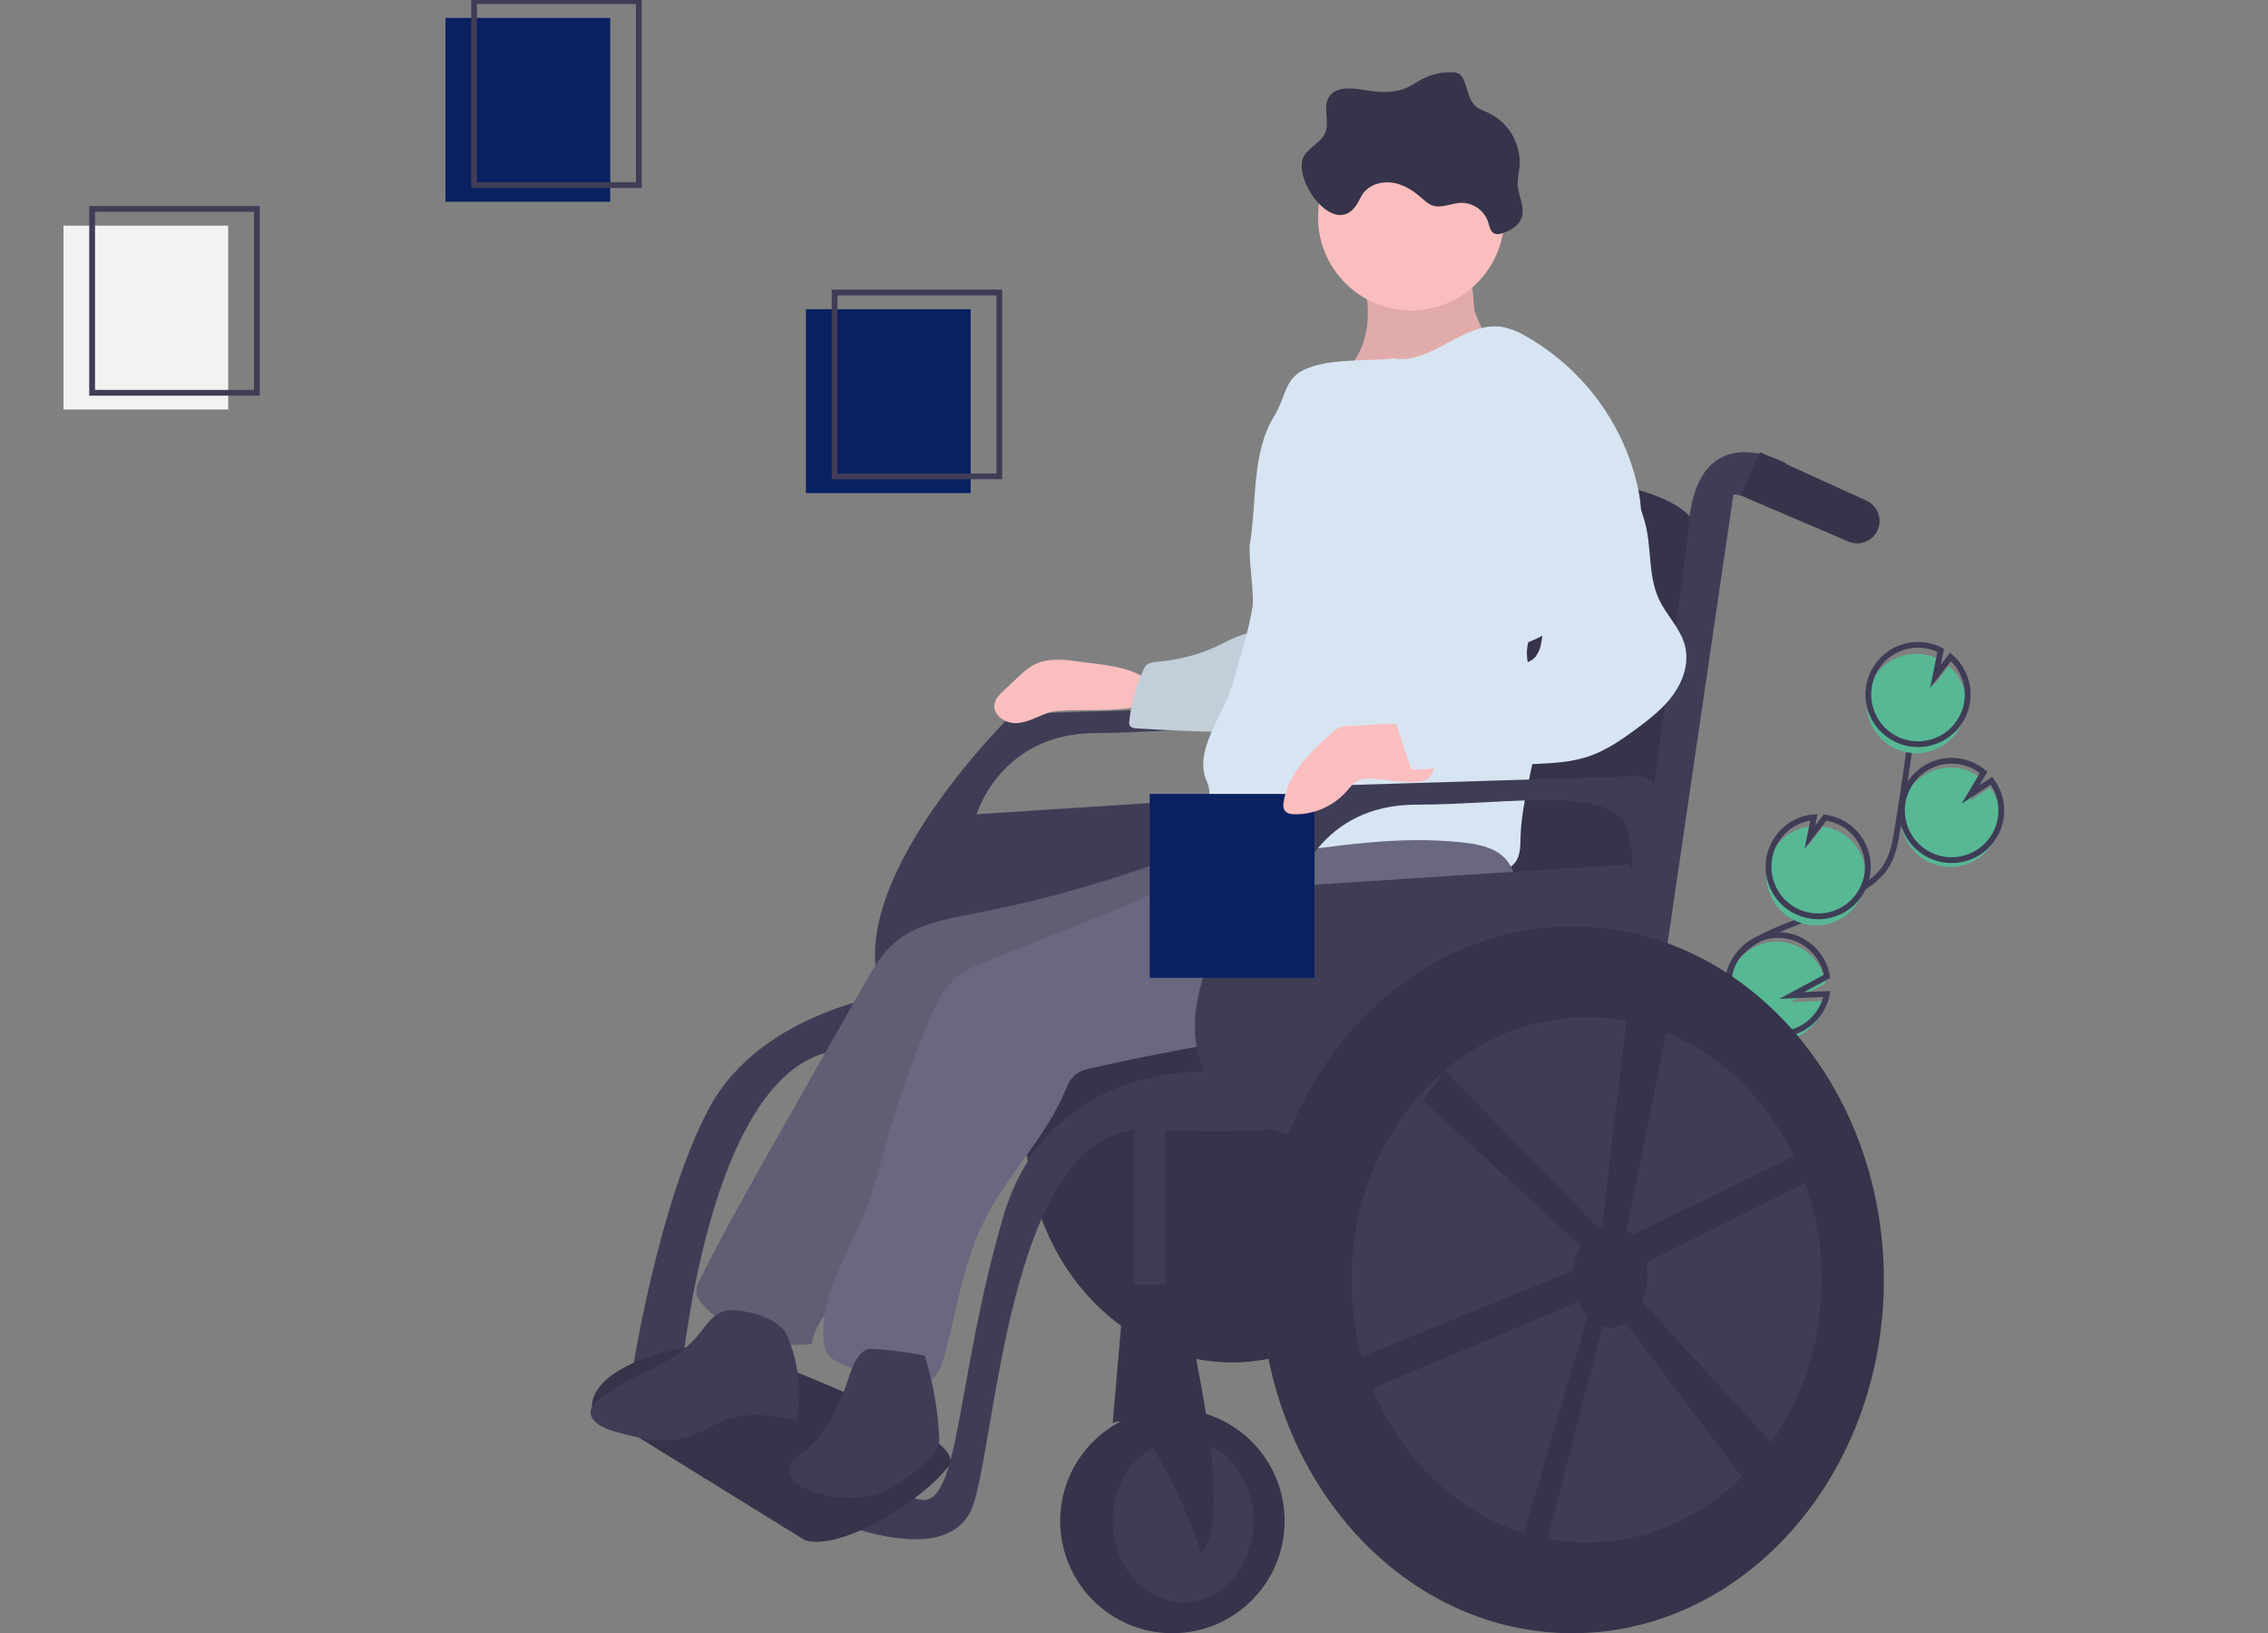 <svg width="393" height="283" viewBox="0 0 393 283" fill="none" xmlns="http://www.w3.org/2000/svg">
<rect x="0" y="0" width="393" height="283" fill="#808080" stroke="none"/>
<g clip-path="url(#clip0)">
<path d="M336.745 150.131C335.425 149.944 334.167 149.452 333.069 148.695C331.971 147.938 331.064 146.936 330.419 145.769C329.775 144.602 329.41 143.301 329.354 141.968C329.298 140.636 329.552 139.309 330.096 138.091C330.64 136.874 331.46 135.799 332.49 134.953C333.52 134.106 334.733 133.51 336.033 133.212C337.332 132.914 338.684 132.922 339.98 133.236C341.276 133.549 342.481 134.16 343.501 135.018L341.226 138.828L344.863 136.463C346.224 138.284 346.806 140.572 346.482 142.822C346.372 143.612 346.15 144.383 345.823 145.111C345.062 146.821 343.764 148.236 342.125 149.142C340.487 150.048 338.599 150.395 336.745 150.131V150.131Z" fill="#57B894"/>
<path d="M303.413 190.612C305.839 187.634 304.581 183.177 302.807 179.77C301.033 176.363 298.77 172.738 299.55 168.977C300.671 163.571 307.036 161.467 312.182 159.469C316 157.986 319.629 156.056 322.993 153.719C324.341 152.782 325.668 151.758 326.609 150.411C327.964 148.473 328.397 146.056 328.78 143.722C330.056 135.946 331.147 128.144 332.055 120.314" stroke="#3F3D56" stroke-miterlimit="10"/>
<path d="M336.969 148.957C335.649 148.77 334.391 148.278 333.293 147.521C332.195 146.764 331.288 145.763 330.643 144.595C329.999 143.428 329.634 142.127 329.578 140.794C329.522 139.462 329.776 138.135 330.32 136.917C330.864 135.7 331.684 134.625 332.714 133.779C333.744 132.932 334.957 132.336 336.256 132.039C337.556 131.741 338.907 131.749 340.203 132.062C341.499 132.376 342.705 132.986 343.725 133.845L341.45 137.654L345.087 135.289C346.448 137.11 347.03 139.398 346.706 141.648C346.595 142.438 346.374 143.209 346.047 143.937C345.286 145.647 343.987 147.062 342.349 147.968C340.711 148.874 338.822 149.222 336.969 148.957V148.957Z" stroke="#3F3D56" stroke-miterlimit="10"/>
<path d="M340.577 123.123C340.782 121.694 340.623 120.237 340.116 118.885C339.609 117.533 338.771 116.331 337.677 115.389L335.07 118.774L335.991 114.25C334.368 113.416 332.522 113.118 330.719 113.402C328.916 113.685 327.25 114.534 325.961 115.826C324.672 117.118 323.827 118.786 323.547 120.59C323.268 122.394 323.569 124.239 324.407 125.861C325.245 127.482 326.577 128.796 328.21 129.611C329.843 130.426 331.692 130.701 333.492 130.396C335.291 130.092 336.947 129.223 338.221 127.916C339.494 126.608 340.32 124.93 340.577 123.123V123.123Z" fill="#57B894"/>
<path d="M340.876 121.558C341.08 120.129 340.921 118.672 340.415 117.32C339.908 115.968 339.069 114.766 337.976 113.824L335.368 117.209L336.29 112.685C334.667 111.85 332.82 111.553 331.018 111.836C329.215 112.12 327.548 112.969 326.259 114.261C324.97 115.553 324.125 117.221 323.846 119.025C323.567 120.829 323.868 122.674 324.706 124.296C325.544 125.917 326.875 127.23 328.508 128.046C330.141 128.861 331.991 129.136 333.79 128.831C335.59 128.527 337.246 127.658 338.519 126.351C339.793 125.043 340.618 123.365 340.876 121.558V121.558Z" stroke="#3F3D56" stroke-miterlimit="10"/>
<path d="M313.476 160.256C311.383 159.957 309.473 158.898 308.11 157.282C306.747 155.665 306.027 153.604 306.087 151.49C306.146 149.376 306.981 147.359 308.432 145.821C309.884 144.284 311.85 143.334 313.956 143.154L313.248 146.63L315.885 143.204C315.893 143.205 315.901 143.206 315.908 143.207C318.169 143.53 320.208 144.738 321.579 146.564C322.949 148.391 323.537 150.687 323.215 152.948C322.892 155.209 321.685 157.249 319.858 158.619C318.032 159.99 315.736 160.578 313.476 160.256Z" fill="#57B894"/>
<path d="M313.839 158.703C311.746 158.404 309.836 157.346 308.474 155.729C307.111 154.113 306.391 152.051 306.45 149.937C306.509 147.824 307.344 145.806 308.796 144.269C310.247 142.731 312.213 141.782 314.32 141.601L313.611 145.077L316.248 141.652C316.256 141.652 316.264 141.653 316.272 141.655C317.391 141.815 318.468 142.193 319.441 142.769C320.414 143.345 321.263 144.107 321.942 145.012C322.62 145.916 323.114 146.946 323.395 148.041C323.676 149.136 323.738 150.276 323.578 151.395C323.418 152.515 323.04 153.592 322.464 154.565C321.888 155.538 321.126 156.388 320.222 157.067C319.317 157.745 318.288 158.239 317.193 158.52C316.098 158.8 314.958 158.863 313.839 158.703V158.703Z" stroke="#3F3D56" stroke-miterlimit="10"/>
<path d="M314.659 177.092C313.443 178.647 311.729 179.737 309.805 180.178C307.881 180.62 305.863 180.386 304.091 179.516C302.318 178.647 300.899 177.194 300.07 175.402C299.242 173.61 299.055 171.587 299.54 169.673C300.025 167.759 301.154 166.071 302.737 164.89C304.319 163.71 306.26 163.11 308.232 163.19C310.205 163.271 312.09 164.028 313.571 165.333C315.052 166.639 316.039 168.414 316.367 170.361L310.266 173.652L316.332 173.413C316.077 174.756 315.503 176.017 314.659 177.092V177.092Z" fill="#57B894"/>
<path d="M314.883 175.918C313.667 177.473 311.953 178.563 310.029 179.004C308.104 179.446 306.087 179.212 304.315 178.343C302.542 177.473 301.123 176.02 300.294 174.228C299.466 172.436 299.278 170.413 299.764 168.499C300.249 166.586 301.378 164.897 302.961 163.717C304.543 162.536 306.483 161.936 308.456 162.017C310.428 162.097 312.313 162.854 313.794 164.159C315.275 165.465 316.263 167.24 316.59 169.187L310.489 172.478L316.556 172.239C316.301 173.582 315.727 174.843 314.883 175.918V175.918Z" stroke="#3F3D56" stroke-miterlimit="10"/>
<path d="M105.733 3.103H77.189V34.961H105.733V3.103Z" fill="#092061"/>
<path d="M110.698 0.207H82.153V32.065H110.698V0.207Z" stroke="#3F3D56" stroke-miterlimit="10"/>
<path d="M39.544 39.099H11V70.957H39.544V39.099Z" fill="#F2F2F2"/>
<path d="M44.508 36.203H15.964V68.061H44.508V36.203Z" stroke="#3F3D56" stroke-miterlimit="10"/>
<path d="M168.199 53.58H139.655V85.438H168.199V53.58Z" fill="#092061"/>
<path d="M173.164 50.684H144.619V82.542H173.164V50.684Z" stroke="#3F3D56" stroke-miterlimit="10"/>
<path d="M213.498 236.081C233.26 236.081 249.281 217.91 249.281 195.493C249.281 173.077 233.26 154.905 213.498 154.905C193.735 154.905 177.714 173.077 177.714 195.493C177.714 217.91 193.735 236.081 213.498 236.081Z" fill="#36334A"/>
<path d="M259.43 60.437C250.831 64.189 241.455 65.814 232.095 65.173C234.499 63.458 236.042 60.703 236.664 57.816C237.286 54.928 237.049 51.91 236.406 49.027C236.289 48.698 236.296 48.337 236.426 48.013C236.557 47.85 236.724 47.719 236.913 47.629C237.102 47.538 237.309 47.492 237.518 47.493C241.143 46.988 251.525 44.797 254.286 47.9C255.594 49.371 255.093 52.227 255.57 54.024C255.768 54.766 258.291 60.936 259.43 60.437Z" fill="#FBBEBE"/>
<path opacity="0.1" d="M259.43 60.437C250.831 64.189 241.455 65.814 232.095 65.173C234.499 63.458 236.042 60.703 236.664 57.816C237.286 54.928 237.049 51.91 236.406 49.027C236.289 48.698 236.296 48.337 236.426 48.013C236.557 47.85 236.724 47.719 236.913 47.629C237.102 47.538 237.309 47.492 237.518 47.493C241.143 46.988 251.525 44.797 254.286 47.9C255.594 49.371 255.093 52.227 255.57 54.024C255.768 54.766 258.291 60.936 259.43 60.437Z" fill="black"/>
<path d="M229.218 122.054L175.439 123.709C175.439 123.709 127.865 170.048 167.165 184.115C167.165 184.115 215.566 191.977 227.149 182.874C227.149 182.874 241.628 125.778 229.218 122.054ZM226.735 137.363L169.234 141.086C169.234 141.086 173.37 127.019 189.918 127.019C206.465 127.019 225.081 123.295 226.735 131.984C228.39 140.672 226.735 137.363 226.735 137.363Z" fill="#3F3D56"/>
<path d="M186.821 114.631C184.138 114.22 181.222 113.983 178.873 115.342C178.091 115.831 177.365 116.404 176.707 117.051C175.762 117.918 174.825 118.794 173.894 119.677C173.214 120.322 172.502 121.034 172.328 121.956C171.968 123.853 174.159 125.38 176.087 125.306C178.016 125.232 179.746 124.172 181.568 123.533C185.235 122.248 198.725 124.446 199.462 120.495C200.399 115.472 189.804 115.106 186.821 114.631Z" fill="#FBBEBE"/>
<path d="M211.961 111.459C208.454 113.241 204.634 114.325 200.714 114.653C200.102 114.663 199.497 114.792 198.934 115.032C198.594 115.242 198.333 115.559 198.193 115.934C196.815 118.82 195.963 121.928 195.678 125.114C195.641 125.266 195.649 125.427 195.7 125.576C195.752 125.724 195.845 125.855 195.969 125.952C196.346 126.141 196.763 126.235 197.185 126.225C203.621 126.634 210.078 126.853 216.557 126.883C216.843 126.905 217.13 126.866 217.4 126.769C217.494 126.719 217.576 126.65 217.643 126.568C217.709 126.486 217.759 126.391 217.788 126.289C219.308 122.509 220.024 118.453 219.892 114.381C219.723 109.585 218.319 108.084 211.961 111.459Z" fill="#D7E5F2"/>
<path opacity="0.1" d="M211.961 111.459C208.454 113.241 204.634 114.325 200.714 114.653C200.102 114.663 199.497 114.792 198.934 115.032C198.594 115.242 198.333 115.559 198.193 115.934C196.815 118.82 195.963 121.928 195.678 125.114C195.641 125.266 195.649 125.427 195.7 125.576C195.752 125.724 195.845 125.855 195.969 125.952C196.346 126.141 196.763 126.235 197.185 126.225C203.621 126.634 210.078 126.853 216.557 126.883C216.843 126.905 217.13 126.866 217.4 126.769C217.494 126.719 217.576 126.65 217.643 126.568C217.709 126.486 217.759 126.391 217.788 126.289C219.308 122.509 220.024 118.453 219.892 114.381C219.723 109.585 218.319 108.084 211.961 111.459Z" fill="black"/>
<path d="M284.237 154.74L213.498 152.257L230.045 82.335C230.045 82.335 296.234 77.37 294.579 94.333C292.925 111.297 284.237 154.74 284.237 154.74Z" fill="#36334A"/>
<path d="M215.946 188.164C215.946 188.164 173.37 195.7 158.064 173.358C142.758 151.016 215.98 163.015 215.98 163.015L222.185 179.978L215.946 188.164Z" fill="#36334A"/>
<path d="M203.156 283C213.894 283 222.599 274.294 222.599 263.554C222.599 252.814 213.894 244.108 203.156 244.108C192.417 244.108 183.712 252.814 183.712 263.554C183.712 274.294 192.417 283 203.156 283Z" fill="#36334A"/>
<path d="M205.017 277.621C211.757 277.621 217.221 271.323 217.221 263.554C217.221 255.785 211.757 249.487 205.017 249.487C198.277 249.487 192.813 255.785 192.813 263.554C192.813 271.323 198.277 277.621 205.017 277.621Z" fill="#3F3D56"/>
<path d="M309.472 80.266C309.472 80.266 293.338 71.164 292.511 92.678L278.859 192.804H284.651L300.371 85.645C300.371 85.645 308.231 86.886 309.472 86.886C310.713 86.886 309.472 80.266 309.472 80.266Z" fill="#3F3D56"/>
<path d="M325.548 91.314C325.4 91.845 325.141 92.339 324.787 92.762C324.433 93.185 323.993 93.527 323.496 93.766C322.999 94.005 322.456 94.135 321.905 94.147C321.354 94.159 320.806 94.053 320.299 93.836L301.583 85.833L304.978 78.354L323.424 86.756C324.263 87.138 324.937 87.808 325.327 88.643C325.716 89.478 325.795 90.426 325.548 91.314V91.314Z" fill="#36334A"/>
<path d="M211.843 185.77C211.843 185.77 182.058 182.461 173.784 211.009C165.51 239.557 166.338 261.485 159.305 259.83C152.273 258.175 137.38 252.383 137.38 252.383L138.621 261.072C138.621 261.072 164.683 274.311 168.82 260.244C172.957 246.177 175.439 194.459 199.019 195.7C222.599 196.942 226.735 194.459 226.735 194.459L211.843 185.77Z" fill="#3F3D56"/>
<path d="M155.168 172.117C155.168 172.117 132.002 175.013 122.901 191.977C113.8 208.94 109.25 239.557 109.25 239.557H117.937C117.937 239.557 122.901 178.737 148.963 182.047L155.168 172.117Z" fill="#3F3D56"/>
<path d="M139.448 266.864L102.631 244.108C102.631 244.108 100.562 235.833 124.142 232.523C124.142 232.523 168.724 248.117 164.428 253.974C160.133 259.83 145.654 268.933 139.448 266.864Z" fill="#36334A"/>
<path d="M196.537 192.804V241.212H201.915V191.977L196.537 192.804Z" fill="#3F3D56"/>
<path d="M204.397 222.594C204.397 222.594 214.739 263.14 208.12 268.933C208.12 268.933 199.432 243.281 192.813 246.591L194.882 222.594H204.397Z" fill="#36334A"/>
<path d="M244.524 53.787C253.434 53.787 260.657 46.562 260.657 37.651C260.657 28.739 253.434 21.515 244.524 21.515C235.613 21.515 228.39 28.739 228.39 37.651C228.39 46.562 235.613 53.787 244.524 53.787Z" fill="#FBBEBE"/>
<path d="M241.473 62.107C248.052 63.225 253.738 55.575 260.325 56.65C261.757 56.944 263.128 57.483 264.376 58.245C269.228 60.99 273.455 64.715 276.79 69.182C280.125 73.649 282.495 78.762 283.748 84.194C284.492 87.513 284.78 91.111 283.378 94.21C282.634 95.857 281.455 97.264 280.276 98.635C275.894 103.732 271.085 108.812 264.832 111.278C264.221 113.394 264.808 115.685 265.54 117.761C268.598 126.433 263.736 135.778 263.488 144.969C263.445 146.541 263.492 148.264 262.509 149.492C261.418 150.855 259.47 151.097 257.727 151.195C241.753 152.095 225.8 149.644 209.988 147.2C209.574 147.172 209.175 147.037 208.828 146.808C208.308 146.393 208.23 145.65 208.119 144.994C207.533 141.521 210.616 138.705 209.154 135.501C206.641 129.992 212.123 123.968 213.704 118.124C215.286 112.279 215.909 111.251 217.014 105.298C217.427 103.072 216.237 96.361 216.6 94.126C217.787 86.827 216.89 78.513 220.737 72.198C223.049 68.404 222.449 65.454 226.574 63.804C230.926 62.063 236.816 62.649 241.473 62.107Z" fill="#D7E5F2"/>
<path d="M168.611 158.336C163.795 159.265 158.681 160.151 154.974 163.364C152.711 165.327 151.189 167.987 149.711 170.593L134.633 197.183C130.034 205.292 125.433 213.406 121.263 221.744C120.899 222.351 120.685 223.036 120.64 223.742C120.656 224.737 121.325 225.592 122.01 226.315C124.388 228.781 127.311 230.657 130.543 231.794C133.775 232.931 137.229 233.296 140.627 232.862C141.664 227.49 146.769 223.94 149.271 219.076C150.646 216.403 151.199 213.397 152.086 210.525C155.396 199.814 163.254 191.212 170.883 182.997C174.488 179.115 178.179 175.165 182.825 172.617C188.275 169.628 194.598 168.801 200.689 167.56C206.779 166.319 213.085 164.436 217.395 159.957C219.224 158.027 220.601 155.715 221.427 153.188C222.253 150.661 222.507 147.981 222.171 145.344C218.269 145.071 213.927 144.564 210.163 145.819C205.792 147.276 201.565 149.268 197.187 150.757C187.846 153.934 178.298 156.467 168.611 158.336V158.336Z" fill="#696880"/>
<path opacity="0.1" d="M168.611 158.336C163.795 159.265 158.681 160.151 154.974 163.364C152.711 165.327 151.189 167.987 149.711 170.593L134.633 197.183C130.034 205.292 125.433 213.406 121.263 221.744C120.899 222.351 120.685 223.036 120.64 223.742C120.656 224.737 121.325 225.592 122.01 226.315C124.388 228.781 127.311 230.657 130.543 231.794C133.775 232.931 137.229 233.296 140.627 232.862C141.664 227.49 146.769 223.94 149.271 219.076C150.646 216.403 151.199 213.397 152.086 210.525C155.396 199.814 163.254 191.212 170.883 182.997C174.488 179.115 178.179 175.165 182.825 172.617C188.275 169.628 194.598 168.801 200.689 167.56C206.779 166.319 213.085 164.436 217.395 159.957C219.224 158.027 220.601 155.715 221.427 153.188C222.253 150.661 222.507 147.981 222.171 145.344C218.269 145.071 213.927 144.564 210.163 145.819C205.792 147.276 201.565 149.268 197.187 150.757C187.846 153.934 178.298 156.467 168.611 158.336V158.336Z" fill="black"/>
<path d="M103.602 242.651C103.065 243.036 102.652 243.569 102.414 244.185C101.866 246.051 104.201 247.366 106.07 247.904C110.268 249.112 114.747 250.323 118.934 249.078C121.502 248.314 123.737 246.678 126.288 245.861C130.074 244.647 134.175 245.336 138.089 246.035C138.963 241.114 138.375 236.044 136.397 231.454C135.141 228.557 130.114 227.147 127.122 227.02C123.851 226.881 122.714 229.295 120.826 231.517C116.227 236.929 108.9 238.183 103.602 242.651Z" fill="#3F3D56"/>
<path d="M171.684 166.262C169.37 167.182 166.997 168.141 165.181 169.846C163.264 171.647 162.142 174.117 161.119 176.54C158.095 183.702 155.521 191.046 153.412 198.528C152.346 202.309 151.396 206.133 149.96 209.789C147.094 217.086 142.231 224.074 142.688 231.901C142.685 232.852 142.941 233.785 143.428 234.602C144.077 235.544 145.182 236.044 146.231 236.5L151.732 238.888C154.683 240.17 158.285 241.403 160.922 239.558C162.687 238.324 163.392 236.085 163.925 233.998C165.847 226.461 167.035 218.633 170.48 211.659C174.374 203.777 180.957 197.407 184.44 189.336C184.933 188.193 185.401 186.968 186.37 186.188C187.171 185.544 188.209 185.293 189.211 185.065C209.871 180.36 230.997 177.786 251.491 172.406C254.405 171.641 257.453 170.733 259.532 168.553C262.414 165.529 262.671 160.934 262.763 156.757C262.821 154.14 262.808 151.297 261.214 149.221C259.417 146.88 256.193 146.262 253.258 145.953C242 144.769 231.616 146.635 220.529 148.001C210.384 149.252 200.166 154.979 190.702 158.72C184.36 161.227 178.021 163.741 171.684 166.262Z" fill="#696880"/>
<path d="M146.229 241.059C144.681 244.734 143.012 248.572 139.874 251.03C138.563 252.057 136.867 253.086 136.815 254.75C136.76 256.512 138.609 257.674 140.267 258.272C144.488 259.795 149.291 260.121 153.41 258.339C156.227 257.12 158.55 255.013 160.817 252.944C161.5 252.32 162.206 251.662 162.526 250.795C162.744 250.064 162.81 249.296 162.718 248.539C162.447 243.942 161.627 239.395 160.277 234.993C160.172 234.647 151.271 233.537 150.482 233.743C147.997 234.392 147.187 238.783 146.229 241.059Z" fill="#3F3D56"/>
<path d="M284.651 134.466L230.872 136.121C230.872 136.121 183.299 182.461 222.599 196.528C222.599 196.528 270.999 204.389 282.583 195.287C282.583 195.287 297.061 138.19 284.651 134.466ZM282.169 149.775L224.667 153.499C224.667 153.499 228.804 139.431 245.351 139.431C261.898 139.431 280.514 135.708 282.169 144.396C283.824 153.085 282.169 149.775 282.169 149.775Z" fill="#3F3D56"/>
<path d="M272.447 283C302.263 283 326.433 255.585 326.433 221.766C326.433 187.948 302.263 160.532 272.447 160.532C242.632 160.532 218.462 187.948 218.462 221.766C218.462 255.585 242.632 283 272.447 283Z" fill="#36334A"/>
<path d="M274.929 267.278C297.434 267.278 315.677 246.901 315.677 221.766C315.677 196.631 297.434 176.254 274.929 176.254C252.425 176.254 234.182 196.631 234.182 221.766C234.182 246.901 252.425 267.278 274.929 267.278Z" fill="#3F3D56"/>
<path d="M285.478 221.145C285.477 220.352 285.398 219.56 285.242 218.781L315.677 203.561L313.609 199.01L282.865 213.99C282.555 213.671 282.212 213.385 281.843 213.137L281.867 213.142L290.856 168.393L282.904 168.212L277.618 212.25L278.125 212.356C277.715 212.441 277.316 212.577 276.94 212.762L250.35 185.464L246.592 190.735L273.911 215.872C273.226 217.188 272.814 218.629 272.701 220.109L234.182 235.833L233.354 242.453L273.506 225.564C273.881 226.493 274.412 227.351 275.076 228.101L262.726 270.174H267.276L277.643 229.813C278.103 229.962 278.583 230.038 279.066 230.041C280 230.032 280.911 229.759 281.696 229.253L303.267 257.762L309.886 253.211L284.611 225.599C285.191 224.186 285.486 222.673 285.478 221.145V221.145Z" fill="#36334A"/>
<path d="M225.775 27.435C226.504 25.605 228.854 24.847 229.624 23.034C230.452 21.084 229.154 18.602 230.28 16.808C231.415 14.999 234.06 15.211 236.166 15.561C238.652 15.973 241.296 16.25 243.615 15.264C244.646 14.825 245.561 14.155 246.56 13.647C248.148 12.841 249.915 12.457 251.694 12.53C252.095 12.521 252.492 12.616 252.846 12.805C253.183 13.048 253.442 13.383 253.593 13.77C254.318 15.341 254.422 17.302 255.735 18.43C256.366 18.971 257.184 19.226 257.94 19.573C259.699 20.422 261.156 21.791 262.113 23.494C263.07 25.197 263.481 27.153 263.292 29.098C263.119 29.998 263.01 30.91 262.966 31.826C263.017 33.838 264.332 35.848 263.661 37.745C263.161 39.155 261.701 39.989 260.27 40.424C259.863 40.59 259.412 40.612 258.99 40.489C258.256 40.191 258.109 39.248 257.875 38.491C257.543 37.5 256.904 36.641 256.05 36.04C255.196 35.438 254.172 35.125 253.128 35.146C251.459 35.217 249.771 36.154 248.196 35.596C247.423 35.322 246.817 34.724 246.199 34.184C244.776 32.942 243.092 31.909 241.222 31.645C239.352 31.38 237.28 32.011 236.178 33.546C235.734 34.166 235.464 34.895 235.04 35.529C231.227 41.226 224.201 31.388 225.775 27.435Z" fill="#36334A"/>
<path d="M227.77 137.569H199.226V169.428H227.77V137.569Z" fill="#092061"/>
<path d="M234.371 125.772C233.663 125.68 232.943 125.762 232.274 126.012C231.605 126.261 231.007 126.669 230.531 127.202C226.911 130.501 223.075 134.219 222.418 139.072C222.318 139.515 222.371 139.978 222.569 140.386C222.917 140.957 223.683 141.084 224.352 141.095C226.043 141.112 227.719 140.767 229.266 140.083C230.814 139.4 232.197 138.394 233.324 137.132C233.945 136.427 234.515 135.621 235.366 135.224C236.144 134.934 236.979 134.831 237.804 134.922C240.075 134.996 245.261 136.159 247.241 135.032C249.323 133.847 248.75 130.133 247.778 128.343C245.468 124.086 238.304 125.73 234.371 125.772Z" fill="#FBBEBE"/>
<path d="M284.899 90.026C286.29 94.501 285.475 99.542 287.446 103.794C288.754 106.616 291.214 108.891 291.976 111.907C292.696 114.758 291.732 117.829 290.04 120.233C288.348 122.637 285.993 124.483 283.631 126.232C281.045 128.148 278.359 130.018 275.311 131.054C272.272 132.087 269.015 132.243 265.808 132.39L244.551 133.365L240.637 121.626L254.487 116.201C255.873 115.658 257.285 115.108 258.77 114.999C261.333 114.809 264.46 115.75 266.106 113.776C266.629 113.05 266.962 112.205 267.074 111.318C268.417 104.421 267.248 97.125 269.316 90.411C270.339 87.088 273.292 80.421 277.319 79.835C281.587 79.213 283.934 86.921 284.899 90.026Z" fill="#D7E5F2"/>
</g>
<defs>
<clipPath id="clip0">
<rect width="393" height="283" fill="white"/>
</clipPath>
</defs>
</svg>
